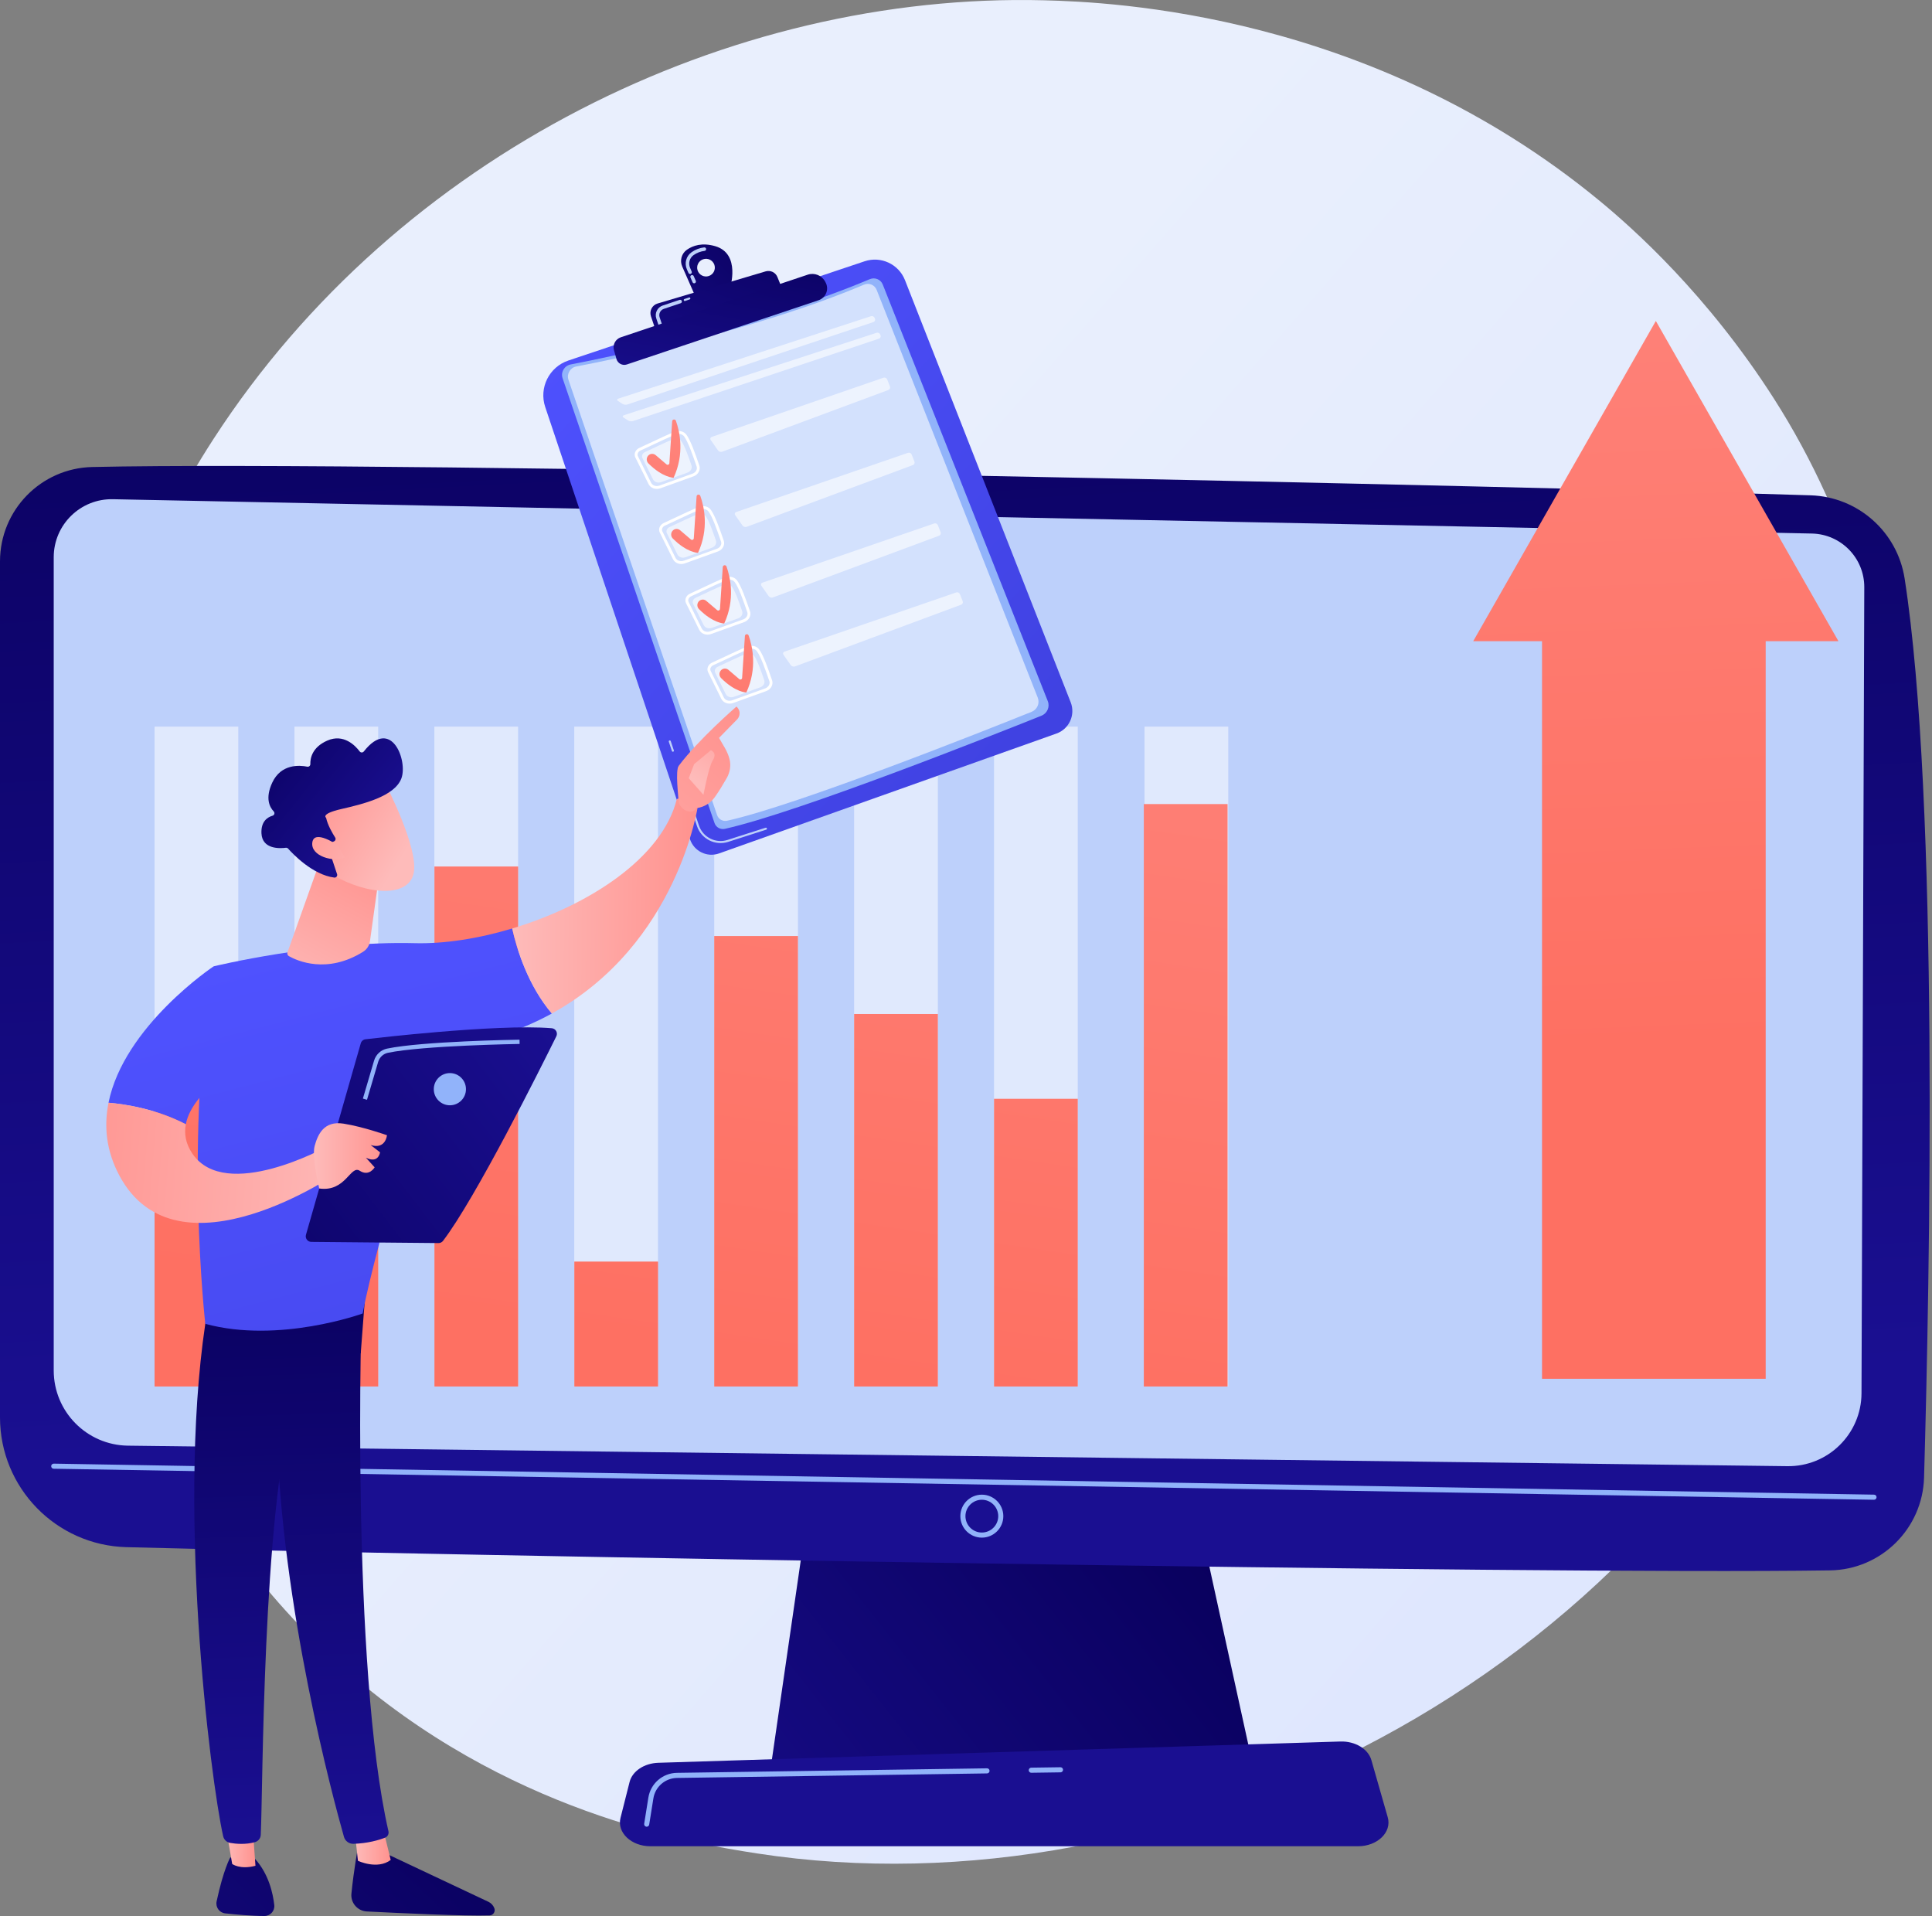<svg width="119" height="118" viewBox="0 0 119 118" fill="none" xmlns="http://www.w3.org/2000/svg">
<rect x="0" y="0" width="119" height="118" fill="#808080" stroke="none"/>
<path d="M112.536 77.544C101.504 103.52 72.117 118.072 46.632 114.147C42.486 113.508 31.117 111.605 21.051 102.629C1.675 85.349 -2.469 51.132 13.161 27.019C24.538 9.469 44.931 -0.48 64.308 0.018C68.482 0.125 84.478 0.786 98.536 12.377C100.601 14.08 105.155 18.126 109.26 24.544C118.898 39.616 119.726 60.615 112.536 77.544Z" fill="url(#paint0_linear_316_21986)"/>
<path d="M50.02 91.284L47.453 108.996H77.229L73.351 91.284H50.02Z" fill="url(#paint1_linear_316_21986)"/>
<path d="M0 34.574V87.29C0 91.627 3.456 95.173 7.791 95.285C27.046 95.782 94.389 96.986 112.718 96.715C115.868 96.669 118.42 94.148 118.511 90.999C118.864 78.752 119.438 49.303 117.314 35.63C116.867 32.751 114.436 30.598 111.524 30.505C95.391 29.989 24.003 28.35 5.683 28.762C2.523 28.833 0 31.414 0 34.574Z" fill="url(#paint2_linear_316_21986)"/>
<path d="M3.309 34.318V84.402C3.309 86.933 5.341 88.997 7.873 89.034L110.082 90.297C112.591 90.335 114.649 88.315 114.658 85.805L114.829 36.169C114.836 34.374 113.406 32.903 111.612 32.859L6.969 30.745C4.962 30.696 3.309 32.31 3.309 34.318Z" fill="#BDD0FB"/>
<path d="M115.428 92.365C115.427 92.365 115.426 92.365 115.426 92.365L3.306 90.454C3.22 90.453 3.151 90.382 3.152 90.295C3.154 90.209 3.227 90.142 3.312 90.141L115.431 92.051C115.517 92.053 115.586 92.124 115.585 92.211C115.583 92.296 115.514 92.365 115.428 92.365Z" fill="#91B3FA"/>
<path d="M60.476 94.698C59.746 94.698 59.152 94.104 59.152 93.375C59.152 92.645 59.746 92.052 60.476 92.052C61.205 92.052 61.799 92.645 61.799 93.375C61.799 94.104 61.205 94.698 60.476 94.698ZM60.476 92.365C59.919 92.365 59.466 92.818 59.466 93.375C59.466 93.931 59.919 94.384 60.476 94.384C61.032 94.384 61.486 93.931 61.486 93.375C61.486 92.818 61.032 92.365 60.476 92.365Z" fill="#91B3FA"/>
<path d="M83.643 113.705H40.064C38.88 113.705 37.991 112.862 38.22 111.957L38.779 109.746C38.947 109.08 39.679 108.592 40.548 108.565L82.56 107.254C83.468 107.226 84.271 107.708 84.469 108.399L85.477 111.921C85.739 112.837 84.846 113.705 83.643 113.705Z" fill="url(#paint3_linear_316_21986)"/>
<path d="M63.52 109.179C63.434 109.179 63.365 109.11 63.363 109.024C63.362 108.938 63.431 108.867 63.518 108.865L65.318 108.839C65.319 108.839 65.32 108.839 65.32 108.839C65.406 108.839 65.476 108.908 65.477 108.994C65.478 109.08 65.409 109.151 65.323 109.153L63.522 109.179C63.522 109.179 63.521 109.179 63.52 109.179Z" fill="#91B3FA"/>
<path d="M39.833 112.501C39.825 112.501 39.816 112.5 39.808 112.499C39.722 112.485 39.664 112.405 39.678 112.319L39.935 110.711C40.074 109.839 40.815 109.197 41.697 109.184L60.792 108.905C60.879 108.902 60.95 108.973 60.951 109.06C60.952 109.146 60.883 109.217 60.797 109.219L41.702 109.498C40.972 109.509 40.359 110.039 40.244 110.76L39.987 112.369C39.975 112.446 39.908 112.501 39.833 112.501Z" fill="#91B3FA"/>
<g opacity="0.53">
<path d="M14.677 44.749H9.52V85.39H14.677V44.749Z" fill="white"/>
<path d="M23.294 44.749H18.137V85.39H23.294V44.749Z" fill="white"/>
<path d="M31.912 44.749H26.754V85.39H31.912V44.749Z" fill="white"/>
<path d="M40.529 44.749H35.371V85.39H40.529V44.749Z" fill="white"/>
<path d="M49.15 44.749H43.992V85.39H49.15V44.749Z" fill="white"/>
<path d="M57.767 44.749H52.609V85.39H57.767V44.749Z" fill="white"/>
<path d="M66.384 44.749H61.227V85.39H66.384V44.749Z" fill="white"/>
<path d="M75.654 44.749H70.496V85.39H75.654V44.749Z" fill="white"/>
</g>
<path d="M14.677 64.121H9.52V85.39H14.677V64.121Z" fill="url(#paint4_linear_316_21986)"/>
<path d="M23.298 71.431H18.141V85.39H23.298V71.431Z" fill="url(#paint5_linear_316_21986)"/>
<path d="M31.915 53.365H26.758V85.39H31.915V53.365Z" fill="url(#paint6_linear_316_21986)"/>
<path d="M40.533 77.697H35.375V85.39H40.533V77.697Z" fill="url(#paint7_linear_316_21986)"/>
<path d="M49.15 57.647H43.992V85.39H49.15V57.647Z" fill="url(#paint8_linear_316_21986)"/>
<path d="M57.767 62.45H52.609V85.39H57.767V62.45Z" fill="url(#paint9_linear_316_21986)"/>
<path d="M66.384 67.672H61.227V85.39H66.384V67.672Z" fill="url(#paint10_linear_316_21986)"/>
<path d="M75.611 49.52H70.453V85.39H75.611V49.52Z" fill="url(#paint11_linear_316_21986)"/>
<path d="M113.237 39.488L101.99 19.767L90.742 39.488H94.98V84.914H108.756V39.488H113.237Z" fill="url(#paint12_linear_316_21986)"/>
<path d="M35.009 22.203L53.254 16.092C54.26 15.755 55.354 16.266 55.742 17.254L65.949 43.254C66.252 44.027 65.855 44.898 65.073 45.176L44.29 52.56C43.554 52.821 42.748 52.428 42.5 51.688L33.583 25.067C33.186 23.882 33.825 22.6 35.009 22.203Z" fill="url(#paint13_linear_316_21986)"/>
<path d="M47.196 51.096L47.196 51.096L44.846 51.85C44.055 52.104 43.197 51.669 42.933 50.882L41.749 47.349C41.738 47.316 41.756 47.28 41.789 47.269C41.823 47.26 41.858 47.276 41.868 47.309L43.052 50.842C43.294 51.564 44.081 51.963 44.807 51.73L47.157 50.977C47.19 50.966 47.225 50.984 47.236 51.017C47.247 51.05 47.229 51.086 47.196 51.096Z" fill="#BDD0FB"/>
<path d="M41.465 46.294C41.433 46.305 41.397 46.287 41.386 46.255L41.195 45.683C41.184 45.65 41.201 45.614 41.234 45.603C41.234 45.603 41.235 45.603 41.235 45.603C41.268 45.592 41.303 45.61 41.314 45.643L41.505 46.215C41.517 46.248 41.499 46.283 41.466 46.294C41.466 46.294 41.465 46.294 41.465 46.294Z" fill="#BDD0FB"/>
<path d="M35.154 22.445C37.757 21.943 46.668 20.102 53.572 17.194C53.887 17.061 54.248 17.208 54.372 17.521L64.539 43.184C64.678 43.536 64.502 43.935 64.145 44.079C61.224 45.25 49.18 50.03 44.653 51.045C44.377 51.107 44.101 50.954 44.011 50.691L34.652 23.294C34.525 22.922 34.761 22.521 35.154 22.445Z" fill="#91B3FA"/>
<path opacity="0.6" d="M35.495 22.57C38.001 22.092 46.583 20.336 53.224 17.529C53.527 17.401 53.876 17.546 53.996 17.852L63.92 42.965C64.056 43.31 63.888 43.699 63.545 43.837C60.735 44.967 49.147 49.578 44.788 50.547C44.523 50.606 44.256 50.456 44.168 50.199L35.015 23.396C34.89 23.032 35.117 22.642 35.495 22.57Z" fill="white"/>
<g opacity="0.6">
<path d="M53.796 19.835C53.884 19.805 53.927 19.711 53.892 19.625L53.872 19.578C53.837 19.492 53.736 19.445 53.648 19.474L38.084 24.551C37.996 24.58 37.987 24.645 38.065 24.695L38.339 24.873C38.417 24.923 38.553 24.941 38.641 24.911L53.796 19.835Z" fill="white"/>
</g>
<g opacity="0.6">
<path d="M38.428 25.573C38.339 25.602 38.331 25.667 38.409 25.717L38.683 25.895C38.761 25.945 38.897 25.962 38.984 25.933L54.139 20.857C54.227 20.827 54.27 20.733 54.235 20.647L54.216 20.599C54.181 20.514 54.08 20.467 53.992 20.496L38.428 25.573Z" fill="white"/>
</g>
<path d="M44.228 33.96C44.226 33.96 44.224 33.961 44.222 33.962L42.185 34.696C41.892 34.802 41.575 34.69 41.45 34.436L40.639 32.799C40.59 32.702 40.585 32.59 40.622 32.484C40.665 32.366 40.758 32.267 40.879 32.213C41.046 32.138 41.274 32.03 41.525 31.911C42.072 31.653 42.693 31.361 43.067 31.217C43.07 31.216 43.073 31.215 43.075 31.213C43.344 31.114 43.637 31.192 43.789 31.405C44.041 31.757 44.306 32.501 44.579 33.297C44.669 33.559 44.511 33.855 44.228 33.96ZM40.952 32.374C40.874 32.409 40.815 32.471 40.789 32.544C40.767 32.604 40.77 32.667 40.797 32.721L41.608 34.358C41.694 34.531 41.916 34.605 42.125 34.53L44.162 33.795C44.164 33.795 44.165 33.794 44.166 33.794C44.361 33.722 44.471 33.526 44.412 33.355C44.144 32.571 43.883 31.841 43.645 31.508C43.54 31.36 43.318 31.304 43.131 31.381C42.762 31.524 42.118 31.827 41.601 32.071C41.348 32.19 41.119 32.298 40.952 32.374Z" fill="white"/>
<path opacity="0.6" d="M41.234 32.464C41.65 32.276 42.541 31.838 42.979 31.669C43.164 31.598 43.37 31.65 43.473 31.795C43.675 32.077 43.895 32.707 44.095 33.289C44.155 33.464 44.047 33.66 43.853 33.731L42.225 34.318C42.025 34.39 41.809 34.315 41.724 34.145L41.076 32.837C41.009 32.702 41.08 32.533 41.234 32.464Z" fill="white"/>
<g opacity="0.6">
<path d="M45.347 31.533C45.26 31.564 45.231 31.65 45.285 31.726L45.735 32.365C45.788 32.441 45.903 32.477 45.99 32.445L56.228 28.642C56.315 28.61 56.358 28.513 56.324 28.427L56.151 27.989C56.117 27.903 56.017 27.858 55.929 27.888L45.347 31.533Z" fill="white"/>
</g>
<path d="M41.418 32.699C41.536 32.554 41.749 32.535 41.891 32.656L42.558 33.225C42.625 33.282 42.728 33.239 42.734 33.151L42.906 30.571C42.914 30.443 43.092 30.419 43.136 30.541C43.377 31.221 43.675 32.573 42.993 34.05C42.993 34.05 42.312 34.04 41.441 33.165C41.316 33.038 41.305 32.837 41.418 32.699Z" fill="url(#paint14_linear_316_21986)"/>
<path d="M42.724 29.334C42.722 29.335 42.72 29.336 42.718 29.336L40.681 30.071C40.388 30.177 40.071 30.065 39.946 29.811L39.135 28.174C39.086 28.077 39.081 27.965 39.118 27.859C39.161 27.741 39.254 27.642 39.375 27.587C39.542 27.512 39.77 27.404 40.022 27.286C40.569 27.028 41.189 26.736 41.563 26.591C41.566 26.59 41.569 26.589 41.571 26.588C41.84 26.488 42.133 26.566 42.285 26.78C42.537 27.132 42.802 27.876 43.075 28.672C43.165 28.933 43.007 29.229 42.724 29.334ZM39.448 27.749C39.37 27.784 39.311 27.845 39.285 27.919C39.263 27.979 39.266 28.042 39.293 28.096L40.104 29.732C40.19 29.906 40.412 29.98 40.621 29.904L42.659 29.17C42.66 29.17 42.661 29.169 42.663 29.169C42.857 29.097 42.967 28.901 42.908 28.73C42.64 27.946 42.379 27.215 42.142 26.882C42.036 26.735 41.815 26.679 41.627 26.756C41.258 26.898 40.614 27.202 40.097 27.446C39.845 27.565 39.615 27.673 39.448 27.749Z" fill="white"/>
<path opacity="0.6" d="M39.73 27.839C40.145 27.651 41.038 27.213 41.475 27.044C41.66 26.973 41.865 27.024 41.969 27.17C42.17 27.452 42.392 28.081 42.591 28.664C42.651 28.838 42.543 29.035 42.349 29.105L40.721 29.692C40.521 29.764 40.305 29.69 40.22 29.52L39.572 28.212C39.505 28.076 39.576 27.908 39.73 27.839Z" fill="white"/>
<g opacity="0.6">
<path d="M43.839 26.908C43.752 26.939 43.724 27.025 43.777 27.101L44.227 27.74C44.281 27.816 44.395 27.852 44.482 27.82L54.721 24.017C54.807 23.985 54.85 23.888 54.816 23.802L54.643 23.364C54.609 23.278 54.509 23.232 54.421 23.262L43.839 26.908Z" fill="white"/>
</g>
<path d="M39.914 28.074C40.032 27.929 40.245 27.91 40.387 28.031L41.054 28.6C41.121 28.657 41.224 28.613 41.23 28.526L41.402 25.946C41.41 25.817 41.589 25.794 41.632 25.915C41.873 26.595 42.171 27.948 41.49 29.425C41.49 29.425 40.808 29.414 39.938 28.54C39.812 28.413 39.801 28.212 39.914 28.074Z" fill="url(#paint15_linear_316_21986)"/>
<path d="M45.845 38.31C45.843 38.311 45.841 38.312 45.84 38.312L43.802 39.047C43.509 39.152 43.193 39.041 43.067 38.787L42.256 37.15C42.207 37.052 42.202 36.941 42.24 36.835C42.282 36.717 42.375 36.618 42.496 36.563C42.663 36.488 42.891 36.38 43.142 36.262C43.69 36.004 44.31 35.712 44.684 35.567C44.687 35.566 44.69 35.565 44.692 35.564C44.962 35.464 45.254 35.542 45.406 35.756C45.658 36.108 45.923 36.852 46.196 37.648C46.286 37.909 46.128 38.205 45.845 38.31ZM42.569 36.724C42.492 36.759 42.432 36.821 42.406 36.894C42.384 36.955 42.387 37.017 42.414 37.071L43.225 38.708C43.311 38.882 43.533 38.956 43.742 38.88L45.78 38.146C45.781 38.146 45.782 38.145 45.784 38.145C45.978 38.072 46.088 37.876 46.029 37.705C45.761 36.922 45.5 36.191 45.263 35.858C45.157 35.711 44.936 35.657 44.748 35.732C44.379 35.874 43.735 36.178 43.218 36.422C42.966 36.541 42.736 36.649 42.569 36.724Z" fill="white"/>
<path opacity="0.6" d="M42.851 36.814C43.267 36.627 44.159 36.189 44.596 36.02C44.782 35.948 44.987 36 45.09 36.146C45.292 36.428 45.513 37.057 45.712 37.64C45.772 37.814 45.664 38.011 45.47 38.081L43.842 38.668C43.642 38.74 43.426 38.666 43.341 38.495L42.693 37.188C42.626 37.052 42.697 36.884 42.851 36.814Z" fill="white"/>
<g opacity="0.6">
<path d="M46.961 35.884C46.873 35.914 46.845 36.001 46.898 36.077L47.348 36.716C47.402 36.792 47.517 36.828 47.603 36.795L57.842 32.993C57.928 32.961 57.972 32.864 57.938 32.778L57.764 32.34C57.73 32.254 57.63 32.208 57.542 32.238L46.961 35.884Z" fill="white"/>
</g>
<path d="M43.031 37.049C43.149 36.905 43.363 36.886 43.504 37.007L44.171 37.576C44.238 37.633 44.341 37.589 44.347 37.502L44.519 34.922C44.528 34.793 44.706 34.77 44.749 34.891C44.99 35.571 45.288 36.923 44.607 38.401C44.607 38.401 43.925 38.39 43.055 37.515C42.929 37.389 42.918 37.188 43.031 37.049Z" fill="url(#paint16_linear_316_21986)"/>
<path d="M47.204 42.558C47.203 42.559 47.201 42.56 47.199 42.56L45.162 43.295C44.868 43.401 44.552 43.289 44.426 43.035L43.615 41.398C43.567 41.301 43.561 41.189 43.599 41.083C43.641 40.965 43.735 40.866 43.855 40.811C44.022 40.736 44.25 40.629 44.501 40.51C45.022 40.265 45.669 39.96 46.044 39.815C46.31 39.715 46.612 39.788 46.766 40.004C47.017 40.356 47.283 41.1 47.556 41.896C47.645 42.157 47.488 42.453 47.204 42.558ZM43.928 40.972C43.851 41.007 43.791 41.069 43.765 41.143C43.744 41.203 43.747 41.266 43.773 41.319L44.584 42.956C44.67 43.13 44.893 43.204 45.102 43.129L47.139 42.394C47.329 42.32 47.447 42.126 47.389 41.953C47.12 41.17 46.86 40.439 46.622 40.106C46.517 39.959 46.297 39.907 46.107 39.98C45.739 40.122 45.094 40.426 44.577 40.67C44.325 40.789 44.096 40.897 43.928 40.972Z" fill="white"/>
<path opacity="0.6" d="M44.21 41.063C44.626 40.875 45.518 40.437 45.956 40.268C46.141 40.197 46.346 40.248 46.45 40.394C46.651 40.676 46.872 41.305 47.072 41.888C47.131 42.062 47.024 42.259 46.829 42.329L45.201 42.916C45.001 42.988 44.785 42.914 44.701 42.744L44.053 41.435C43.986 41.3 44.056 41.132 44.21 41.063Z" fill="white"/>
<g opacity="0.6">
<path d="M48.32 40.132C48.232 40.162 48.204 40.249 48.258 40.325L48.708 40.964C48.761 41.04 48.876 41.076 48.963 41.043L59.201 37.241C59.288 37.209 59.331 37.112 59.297 37.026L59.123 36.588C59.089 36.502 58.989 36.456 58.902 36.486L48.32 40.132Z" fill="white"/>
</g>
<path d="M44.395 41.297C44.512 41.153 44.726 41.134 44.868 41.255L45.535 41.824C45.601 41.881 45.705 41.837 45.71 41.75L45.882 39.17C45.891 39.041 46.069 39.018 46.112 39.139C46.353 39.819 46.651 41.171 45.97 42.649C45.97 42.649 45.289 42.638 44.418 41.763C44.292 41.637 44.282 41.436 44.395 41.297Z" fill="url(#paint17_linear_316_21986)"/>
<path d="M44.056 15.162C43.243 14.925 42.673 15.126 42.31 15.38C41.978 15.611 41.859 16.047 42.022 16.417L42.831 18.258L44.963 17.748C44.963 17.748 45.649 15.629 44.056 15.162ZM43.658 16.999C43.373 17.095 43.065 16.941 42.969 16.656C42.874 16.371 43.028 16.062 43.313 15.967C43.598 15.871 43.906 16.025 44.002 16.31C44.097 16.595 43.944 16.904 43.658 16.999Z" fill="url(#paint18_linear_316_21986)"/>
<path d="M42.754 17.448C42.714 17.446 42.676 17.422 42.658 17.383L42.529 17.09C42.505 17.035 42.53 16.971 42.585 16.947C42.639 16.923 42.703 16.948 42.727 17.003L42.856 17.296C42.88 17.351 42.855 17.414 42.801 17.438C42.786 17.445 42.77 17.448 42.754 17.448ZM42.502 16.873C42.461 16.872 42.423 16.848 42.406 16.809L42.308 16.586C42.142 16.209 42.265 15.765 42.601 15.53C42.831 15.369 43.091 15.27 43.372 15.236C43.431 15.23 43.486 15.271 43.493 15.33C43.5 15.389 43.458 15.444 43.398 15.451C43.152 15.481 42.926 15.567 42.725 15.707C42.473 15.883 42.381 16.216 42.506 16.499L42.603 16.722C42.628 16.776 42.603 16.84 42.548 16.864C42.533 16.871 42.517 16.874 42.502 16.873Z" fill="#BDD0FB"/>
<path d="M40.414 20.431L40.094 19.476C39.984 19.147 40.169 18.791 40.502 18.692L47.159 16.713C47.455 16.625 47.769 16.777 47.884 17.062L48.246 17.961L40.414 20.431Z" fill="url(#paint19_linear_316_21986)"/>
<path d="M42.196 18.536C42.163 18.547 42.127 18.529 42.117 18.497C42.105 18.464 42.123 18.428 42.156 18.417L42.439 18.322C42.474 18.311 42.508 18.329 42.519 18.362C42.53 18.395 42.512 18.43 42.479 18.441L42.196 18.536C42.196 18.536 42.196 18.536 42.196 18.536Z" fill="#BDD0FB"/>
<path d="M40.652 20.07C40.608 20.069 40.568 20.04 40.553 19.996L40.423 19.61C40.37 19.451 40.382 19.282 40.457 19.132C40.531 18.982 40.66 18.87 40.818 18.817L41.859 18.469C41.915 18.45 41.977 18.48 41.996 18.537C42.015 18.594 41.984 18.655 41.928 18.674L40.887 19.022C40.673 19.094 40.557 19.327 40.629 19.541L40.758 19.927C40.777 19.984 40.746 20.045 40.69 20.064C40.677 20.069 40.665 20.07 40.652 20.07Z" fill="#BDD0FB"/>
<path d="M38.239 20.772L49.749 16.917C50.163 16.778 50.616 16.957 50.824 17.342L50.852 17.395C51.079 17.815 50.872 18.339 50.419 18.491L38.611 22.446C38.339 22.537 38.047 22.383 37.969 22.107L37.818 21.57C37.723 21.234 37.908 20.883 38.239 20.772Z" fill="url(#paint20_linear_316_21986)"/>
<path d="M22.06 113.706C22.06 113.706 21.787 115.173 21.645 116.626C21.59 117.194 22.024 117.691 22.593 117.721C24.529 117.82 28.671 118.016 30.158 117.964C30.381 117.956 30.529 117.729 30.449 117.52C30.381 117.345 30.249 117.203 30.079 117.123L23.266 113.913L22.06 113.706Z" fill="url(#paint21_linear_316_21986)"/>
<path d="M21.855 112.841L22.047 114.6C22.047 114.6 23.241 115.169 24.065 114.549L23.587 112.586L21.855 112.841Z" fill="url(#paint22_linear_316_21986)"/>
<path d="M22.325 79.805C22.231 80.263 21.624 102.701 23.926 112.78C23.964 112.945 23.879 113.113 23.722 113.175C23.353 113.322 22.63 113.533 21.765 113.554C21.497 113.56 21.259 113.384 21.186 113.126C20.522 110.786 17.348 99.064 17.026 87.893C16.666 75.409 17.03 87.468 17.03 87.468L17.385 79.757L22.325 79.805Z" fill="url(#paint23_linear_316_21986)"/>
<path d="M14.181 114.397C14.181 114.397 13.761 115.135 13.342 117.102C13.266 117.457 13.512 117.8 13.873 117.839C14.512 117.908 15.495 117.999 16.284 118.001C16.648 118.002 16.934 117.688 16.894 117.327C16.813 116.606 16.553 115.424 15.721 114.496L14.181 114.397Z" fill="url(#paint24_linear_316_21986)"/>
<path d="M13.84 112.134L14.302 114.796C14.302 114.796 14.78 115.159 15.735 114.908L15.53 112.047L13.84 112.134Z" fill="url(#paint25_linear_316_21986)"/>
<path d="M12.827 80.403C10.753 92.225 12.974 109.671 13.746 113.089C13.794 113.299 13.961 113.46 14.172 113.497C14.531 113.56 15.122 113.614 15.707 113.451C15.909 113.394 16.052 113.214 16.062 113.005C16.196 110.249 16.163 93.321 18.055 86.649C18.151 86.311 18.361 86.018 18.649 85.817L22.221 83.328L22.532 79.254L12.827 80.403Z" fill="url(#paint26_linear_316_21986)"/>
<path d="M25.543 58.087C19.664 57.934 13.161 59.513 13.161 59.513C11.311 69.722 12.645 81.531 12.645 81.531C17.185 82.768 22.338 80.894 22.338 80.894C23.135 76.627 26.78 64.631 26.78 64.631C29.656 64.302 32.03 63.496 33.989 62.419C32.519 60.681 31.84 58.482 31.547 57.183C29.463 57.81 27.356 58.135 25.543 58.087Z" fill="url(#paint27_linear_316_21986)"/>
<path d="M42.992 49.593C42.421 48.89 41.687 49.213 41.687 49.213C40.786 52.859 36.221 55.779 31.547 57.183C31.839 58.482 32.519 60.682 33.989 62.419C41.765 58.144 42.992 49.593 42.992 49.593Z" fill="url(#paint28_linear_316_21986)"/>
<path d="M42.853 49.769C42.911 49.962 42.209 50.247 41.804 49.458C41.794 49.081 41.58 47.465 41.808 47.161C43.022 45.538 45.365 43.512 45.365 43.512C45.754 43.904 45.427 44.281 45.427 44.281L44.288 45.444C44.52 45.873 44.804 46.235 44.934 46.752C45.033 47.143 44.966 47.56 44.766 47.913C44.564 48.267 44.29 48.728 44.031 49.089C43.542 49.77 42.853 49.769 42.853 49.769Z" fill="url(#paint29_linear_316_21986)"/>
<path d="M43.788 46.202L42.753 47.063L42.422 47.927L43.328 48.951C43.328 48.951 43.652 47.234 43.885 46.864C44.117 46.494 44 46.313 43.788 46.202Z" fill="url(#paint30_linear_316_21986)"/>
<path d="M15.36 65.228L13.159 59.513C13.159 59.513 7.632 63.192 6.684 67.915C7.721 68.001 9.606 68.289 11.445 69.24C11.873 67.01 15.36 65.228 15.36 65.228Z" fill="url(#paint31_linear_316_21986)"/>
<path d="M20.109 70.63C20.109 70.63 13.91 74.056 11.858 71.061C11.432 70.439 11.335 69.824 11.447 69.24C9.607 68.289 7.722 68.001 6.685 67.914C6.399 69.338 6.528 70.856 7.352 72.397C10.932 79.099 20.911 72.158 20.911 72.158L20.109 70.63Z" fill="url(#paint32_linear_316_21986)"/>
<path d="M19.629 53.257L17.707 58.65C17.675 58.739 17.711 58.838 17.793 58.885C18.301 59.172 20.13 60.004 22.358 58.622C22.59 58.478 22.749 58.241 22.787 57.97L23.437 53.294L19.629 53.257Z" fill="url(#paint33_linear_316_21986)"/>
<path d="M23.75 48.286C23.75 48.286 25.768 52.173 25.489 53.732C25.211 55.292 22.666 55.155 20.455 53.865L18.941 49.675L23.75 48.286Z" fill="url(#paint34_linear_316_21986)"/>
<path d="M20.574 51.816C20.665 51.777 20.699 51.666 20.646 51.583C20.484 51.33 20.18 50.814 20.086 50.364C20.086 50.364 19.719 50.124 21.031 49.824C22.343 49.523 24.3 49.055 24.721 47.944C25.132 46.862 24.107 44.119 22.409 46.28C22.344 46.363 22.219 46.363 22.156 46.28C21.885 45.919 21.169 45.169 20.161 45.61C19.218 46.023 19.105 46.71 19.115 47.057C19.118 47.159 19.026 47.237 18.926 47.217C18.452 47.122 17.313 47.034 16.77 48.197C16.323 49.156 16.602 49.704 16.859 49.973C16.942 50.06 16.904 50.202 16.789 50.236C16.476 50.328 16.07 50.589 16.104 51.321C16.15 52.332 17.28 52.254 17.603 52.211C17.655 52.204 17.709 52.222 17.744 52.262C18.017 52.57 19.247 53.878 20.591 54.047C20.707 54.062 20.799 53.948 20.762 53.837L20.196 52.139C20.169 52.06 20.208 51.974 20.284 51.941L20.574 51.816Z" fill="url(#paint35_linear_316_21986)"/>
<path d="M20.805 52.058C20.805 52.058 19.352 51.041 19.237 51.885C19.122 52.729 20.543 53.122 21.251 52.813L20.805 52.058Z" fill="url(#paint36_linear_316_21986)"/>
<path d="M18.846 76.044L22.222 64.252C22.261 64.118 22.375 64.02 22.513 64.004C23.125 63.933 24.898 63.732 26.945 63.559C29.411 63.35 32.274 63.181 33.985 63.325C34.228 63.346 34.375 63.603 34.267 63.822C33.294 65.79 29.292 73.798 27.288 76.421C27.221 76.508 27.119 76.558 27.009 76.557L19.174 76.484C18.946 76.482 18.783 76.264 18.846 76.044Z" fill="url(#paint37_linear_316_21986)"/>
<path d="M19.662 73.195C19.662 73.195 19.191 71.261 19.381 70.575C19.571 69.888 19.939 69.006 21.164 69.202C22.389 69.398 23.835 69.915 23.835 69.915C23.835 69.915 23.762 70.808 22.831 70.52L23.408 70.967C23.408 70.967 23.326 71.683 22.539 71.3L23.076 71.893C23.076 71.893 22.738 72.481 22.159 72.104C21.581 71.727 21.303 73.428 19.662 73.195Z" fill="url(#paint38_linear_316_21986)"/>
<path d="M26.719 67.079C26.719 67.627 27.163 68.071 27.71 68.071C28.258 68.071 28.701 67.627 28.701 67.079C28.701 66.532 28.258 66.088 27.71 66.088C27.163 66.088 26.719 66.532 26.719 67.079Z" fill="#91B3FA"/>
<path d="M22.604 67.733L23.292 65.401C23.376 65.114 23.607 64.899 23.893 64.839C26.048 64.39 31.946 64.294 32.005 64.293L32.001 64.03C31.758 64.034 26.018 64.127 23.839 64.581C23.458 64.661 23.151 64.946 23.039 65.326L22.352 67.658L22.604 67.733Z" fill="#91B3FA"/>
<defs>
<linearGradient id="paint0_linear_316_21986" x1="127.043" y1="116.334" x2="41.682" y2="41.643" gradientUnits="userSpaceOnUse">
<stop stop-color="#DAE3FE"/>
<stop offset="1" stop-color="#E9EFFD"/>
</linearGradient>
<linearGradient id="paint1_linear_316_21986" x1="72.892" y1="92.829" x2="38.223" y2="120.177" gradientUnits="userSpaceOnUse">
<stop stop-color="#09005D"/>
<stop offset="1" stop-color="#1A0F91"/>
</linearGradient>
<linearGradient id="paint2_linear_316_21986" x1="56.348" y1="13.275" x2="60.224" y2="86.921" gradientUnits="userSpaceOnUse">
<stop stop-color="#09005D"/>
<stop offset="1" stop-color="#1A0F91"/>
</linearGradient>
<linearGradient id="paint3_linear_316_21986" x1="61.268" y1="17.717" x2="61.699" y2="87.272" gradientUnits="userSpaceOnUse">
<stop stop-color="#09005D"/>
<stop offset="1" stop-color="#1A0F91"/>
</linearGradient>
<linearGradient id="paint4_linear_316_21986" x1="24.671" y1="-10.575" x2="11.536" y2="78.576" gradientUnits="userSpaceOnUse">
<stop stop-color="#FF928E"/>
<stop offset="1" stop-color="#FE7062"/>
</linearGradient>
<linearGradient id="paint5_linear_316_21986" x1="33.636" y1="-9.255" x2="20.501" y2="79.896" gradientUnits="userSpaceOnUse">
<stop stop-color="#FF928E"/>
<stop offset="1" stop-color="#FE7062"/>
</linearGradient>
<linearGradient id="paint6_linear_316_21986" x1="40.768" y1="-8.204" x2="27.632" y2="80.947" gradientUnits="userSpaceOnUse">
<stop stop-color="#FF928E"/>
<stop offset="1" stop-color="#FE7062"/>
</linearGradient>
<linearGradient id="paint7_linear_316_21986" x1="50.956" y1="-6.702" x2="37.821" y2="82.448" gradientUnits="userSpaceOnUse">
<stop stop-color="#FF928E"/>
<stop offset="1" stop-color="#FE7062"/>
</linearGradient>
<linearGradient id="paint8_linear_316_21986" x1="57.944" y1="-5.673" x2="44.809" y2="83.478" gradientUnits="userSpaceOnUse">
<stop stop-color="#FF928E"/>
<stop offset="1" stop-color="#FE7062"/>
</linearGradient>
<linearGradient id="paint9_linear_316_21986" x1="66.725" y1="-4.379" x2="53.589" y2="84.772" gradientUnits="userSpaceOnUse">
<stop stop-color="#FF928E"/>
<stop offset="1" stop-color="#FE7062"/>
</linearGradient>
<linearGradient id="paint10_linear_316_21986" x1="75.535" y1="-3.08" x2="62.4" y2="86.07" gradientUnits="userSpaceOnUse">
<stop stop-color="#FF928E"/>
<stop offset="1" stop-color="#FE7062"/>
</linearGradient>
<linearGradient id="paint11_linear_316_21986" x1="83.257" y1="-1.943" x2="70.122" y2="87.207" gradientUnits="userSpaceOnUse">
<stop stop-color="#FF928E"/>
<stop offset="1" stop-color="#FE7062"/>
</linearGradient>
<linearGradient id="paint12_linear_316_21986" x1="99.267" y1="-27.962" x2="102.999" y2="64.495" gradientUnits="userSpaceOnUse">
<stop stop-color="#FF928E"/>
<stop offset="1" stop-color="#FE7062"/>
</linearGradient>
<linearGradient id="paint13_linear_316_21986" x1="32.635" y1="19.439" x2="62.145" y2="46.312" gradientUnits="userSpaceOnUse">
<stop stop-color="#4F52FF"/>
<stop offset="1" stop-color="#4042E2"/>
</linearGradient>
<linearGradient id="paint14_linear_316_21986" x1="44.253" y1="22.068" x2="40.456" y2="43.609" gradientUnits="userSpaceOnUse">
<stop stop-color="#FF928E"/>
<stop offset="1" stop-color="#FE7062"/>
</linearGradient>
<linearGradient id="paint15_linear_316_21986" x1="42.749" y1="17.443" x2="38.953" y2="38.983" gradientUnits="userSpaceOnUse">
<stop stop-color="#FF928E"/>
<stop offset="1" stop-color="#FE7062"/>
</linearGradient>
<linearGradient id="paint16_linear_316_21986" x1="46.561" y1="22.476" x2="42.765" y2="44.016" gradientUnits="userSpaceOnUse">
<stop stop-color="#FF928E"/>
<stop offset="1" stop-color="#FE7062"/>
</linearGradient>
<linearGradient id="paint17_linear_316_21986" x1="49.524" y1="26.142" x2="42.946" y2="50.222" gradientUnits="userSpaceOnUse">
<stop stop-color="#FF928E"/>
<stop offset="1" stop-color="#FE7062"/>
</linearGradient>
<linearGradient id="paint18_linear_316_21986" x1="47.242" y1="13.176" x2="36.909" y2="22.867" gradientUnits="userSpaceOnUse">
<stop stop-color="#09005D"/>
<stop offset="1" stop-color="#1A0F91"/>
</linearGradient>
<linearGradient id="paint19_linear_316_21986" x1="46.331" y1="12.148" x2="41.636" y2="25.999" gradientUnits="userSpaceOnUse">
<stop stop-color="#09005D"/>
<stop offset="1" stop-color="#1A0F91"/>
</linearGradient>
<linearGradient id="paint20_linear_316_21986" x1="45.504" y1="13.178" x2="43.273" y2="25.759" gradientUnits="userSpaceOnUse">
<stop stop-color="#09005D"/>
<stop offset="1" stop-color="#1A0F91"/>
</linearGradient>
<linearGradient id="paint21_linear_316_21986" x1="30" y1="111.751" x2="4.684" y2="138.769" gradientUnits="userSpaceOnUse">
<stop stop-color="#09005D"/>
<stop offset="1" stop-color="#1A0F91"/>
</linearGradient>
<linearGradient id="paint22_linear_316_21986" x1="21.847" y1="113.698" x2="24.073" y2="113.719" gradientUnits="userSpaceOnUse">
<stop stop-color="#FEBBBA"/>
<stop offset="1" stop-color="#FF928E"/>
</linearGradient>
<linearGradient id="paint23_linear_316_21986" x1="19.723" y1="75.952" x2="20.872" y2="112.992" gradientUnits="userSpaceOnUse">
<stop stop-color="#09005D"/>
<stop offset="1" stop-color="#1A0F91"/>
</linearGradient>
<linearGradient id="paint24_linear_316_21986" x1="24.427" y1="106.529" x2="-0.89" y2="133.548" gradientUnits="userSpaceOnUse">
<stop stop-color="#09005D"/>
<stop offset="1" stop-color="#1A0F91"/>
</linearGradient>
<linearGradient id="paint25_linear_316_21986" x1="13.827" y1="113.507" x2="15.748" y2="113.526" gradientUnits="userSpaceOnUse">
<stop stop-color="#FEBBBA"/>
<stop offset="1" stop-color="#FF928E"/>
</linearGradient>
<linearGradient id="paint26_linear_316_21986" x1="16.922" y1="76.039" x2="18.071" y2="113.079" gradientUnits="userSpaceOnUse">
<stop stop-color="#09005D"/>
<stop offset="1" stop-color="#1A0F91"/>
</linearGradient>
<linearGradient id="paint27_linear_316_21986" x1="19.506" y1="57.303" x2="32.682" y2="108.029" gradientUnits="userSpaceOnUse">
<stop stop-color="#4F52FF"/>
<stop offset="1" stop-color="#4042E2"/>
</linearGradient>
<linearGradient id="paint28_linear_316_21986" x1="31.561" y1="55.717" x2="42.932" y2="55.825" gradientUnits="userSpaceOnUse">
<stop stop-color="#FEBBBA"/>
<stop offset="1" stop-color="#FF928E"/>
</linearGradient>
<linearGradient id="paint29_linear_316_21986" x1="32.452" y1="60.23" x2="46.09" y2="44.438" gradientUnits="userSpaceOnUse">
<stop stop-color="#FEBBBA"/>
<stop offset="1" stop-color="#FF928E"/>
</linearGradient>
<linearGradient id="paint30_linear_316_21986" x1="42.954" y1="48.137" x2="46.184" y2="43.272" gradientUnits="userSpaceOnUse">
<stop stop-color="#FEBBBA"/>
<stop offset="1" stop-color="#FF928E"/>
</linearGradient>
<linearGradient id="paint31_linear_316_21986" x1="9.303" y1="59.953" x2="22.479" y2="110.679" gradientUnits="userSpaceOnUse">
<stop stop-color="#4F52FF"/>
<stop offset="1" stop-color="#4042E2"/>
</linearGradient>
<linearGradient id="paint32_linear_316_21986" x1="22.565" y1="72.663" x2="2.96" y2="71.107" gradientUnits="userSpaceOnUse">
<stop stop-color="#FEBBBA"/>
<stop offset="1" stop-color="#FF928E"/>
</linearGradient>
<linearGradient id="paint33_linear_316_21986" x1="17.958" y1="61.782" x2="22.743" y2="52.785" gradientUnits="userSpaceOnUse">
<stop stop-color="#FEBBBA"/>
<stop offset="1" stop-color="#FF928E"/>
</linearGradient>
<linearGradient id="paint34_linear_316_21986" x1="24.798" y1="52.755" x2="18.579" y2="48.88" gradientUnits="userSpaceOnUse">
<stop stop-color="#FEBBBA"/>
<stop offset="1" stop-color="#FF928E"/>
</linearGradient>
<linearGradient id="paint35_linear_316_21986" x1="15.307" y1="44.827" x2="23.328" y2="51.287" gradientUnits="userSpaceOnUse">
<stop stop-color="#09005D"/>
<stop offset="1" stop-color="#1A0F91"/>
</linearGradient>
<linearGradient id="paint36_linear_316_21986" x1="23.142" y1="54.163" x2="17.546" y2="50.676" gradientUnits="userSpaceOnUse">
<stop stop-color="#FEBBBA"/>
<stop offset="1" stop-color="#FF928E"/>
</linearGradient>
<linearGradient id="paint37_linear_316_21986" x1="9.522" y1="81.977" x2="34.12" y2="63.122" gradientUnits="userSpaceOnUse">
<stop stop-color="#09005D"/>
<stop offset="1" stop-color="#1A0F91"/>
</linearGradient>
<linearGradient id="paint38_linear_316_21986" x1="19.336" y1="71.196" x2="23.835" y2="71.196" gradientUnits="userSpaceOnUse">
<stop stop-color="#FEBBBA"/>
<stop offset="1" stop-color="#FF928E"/>
</linearGradient>
</defs>
</svg>
